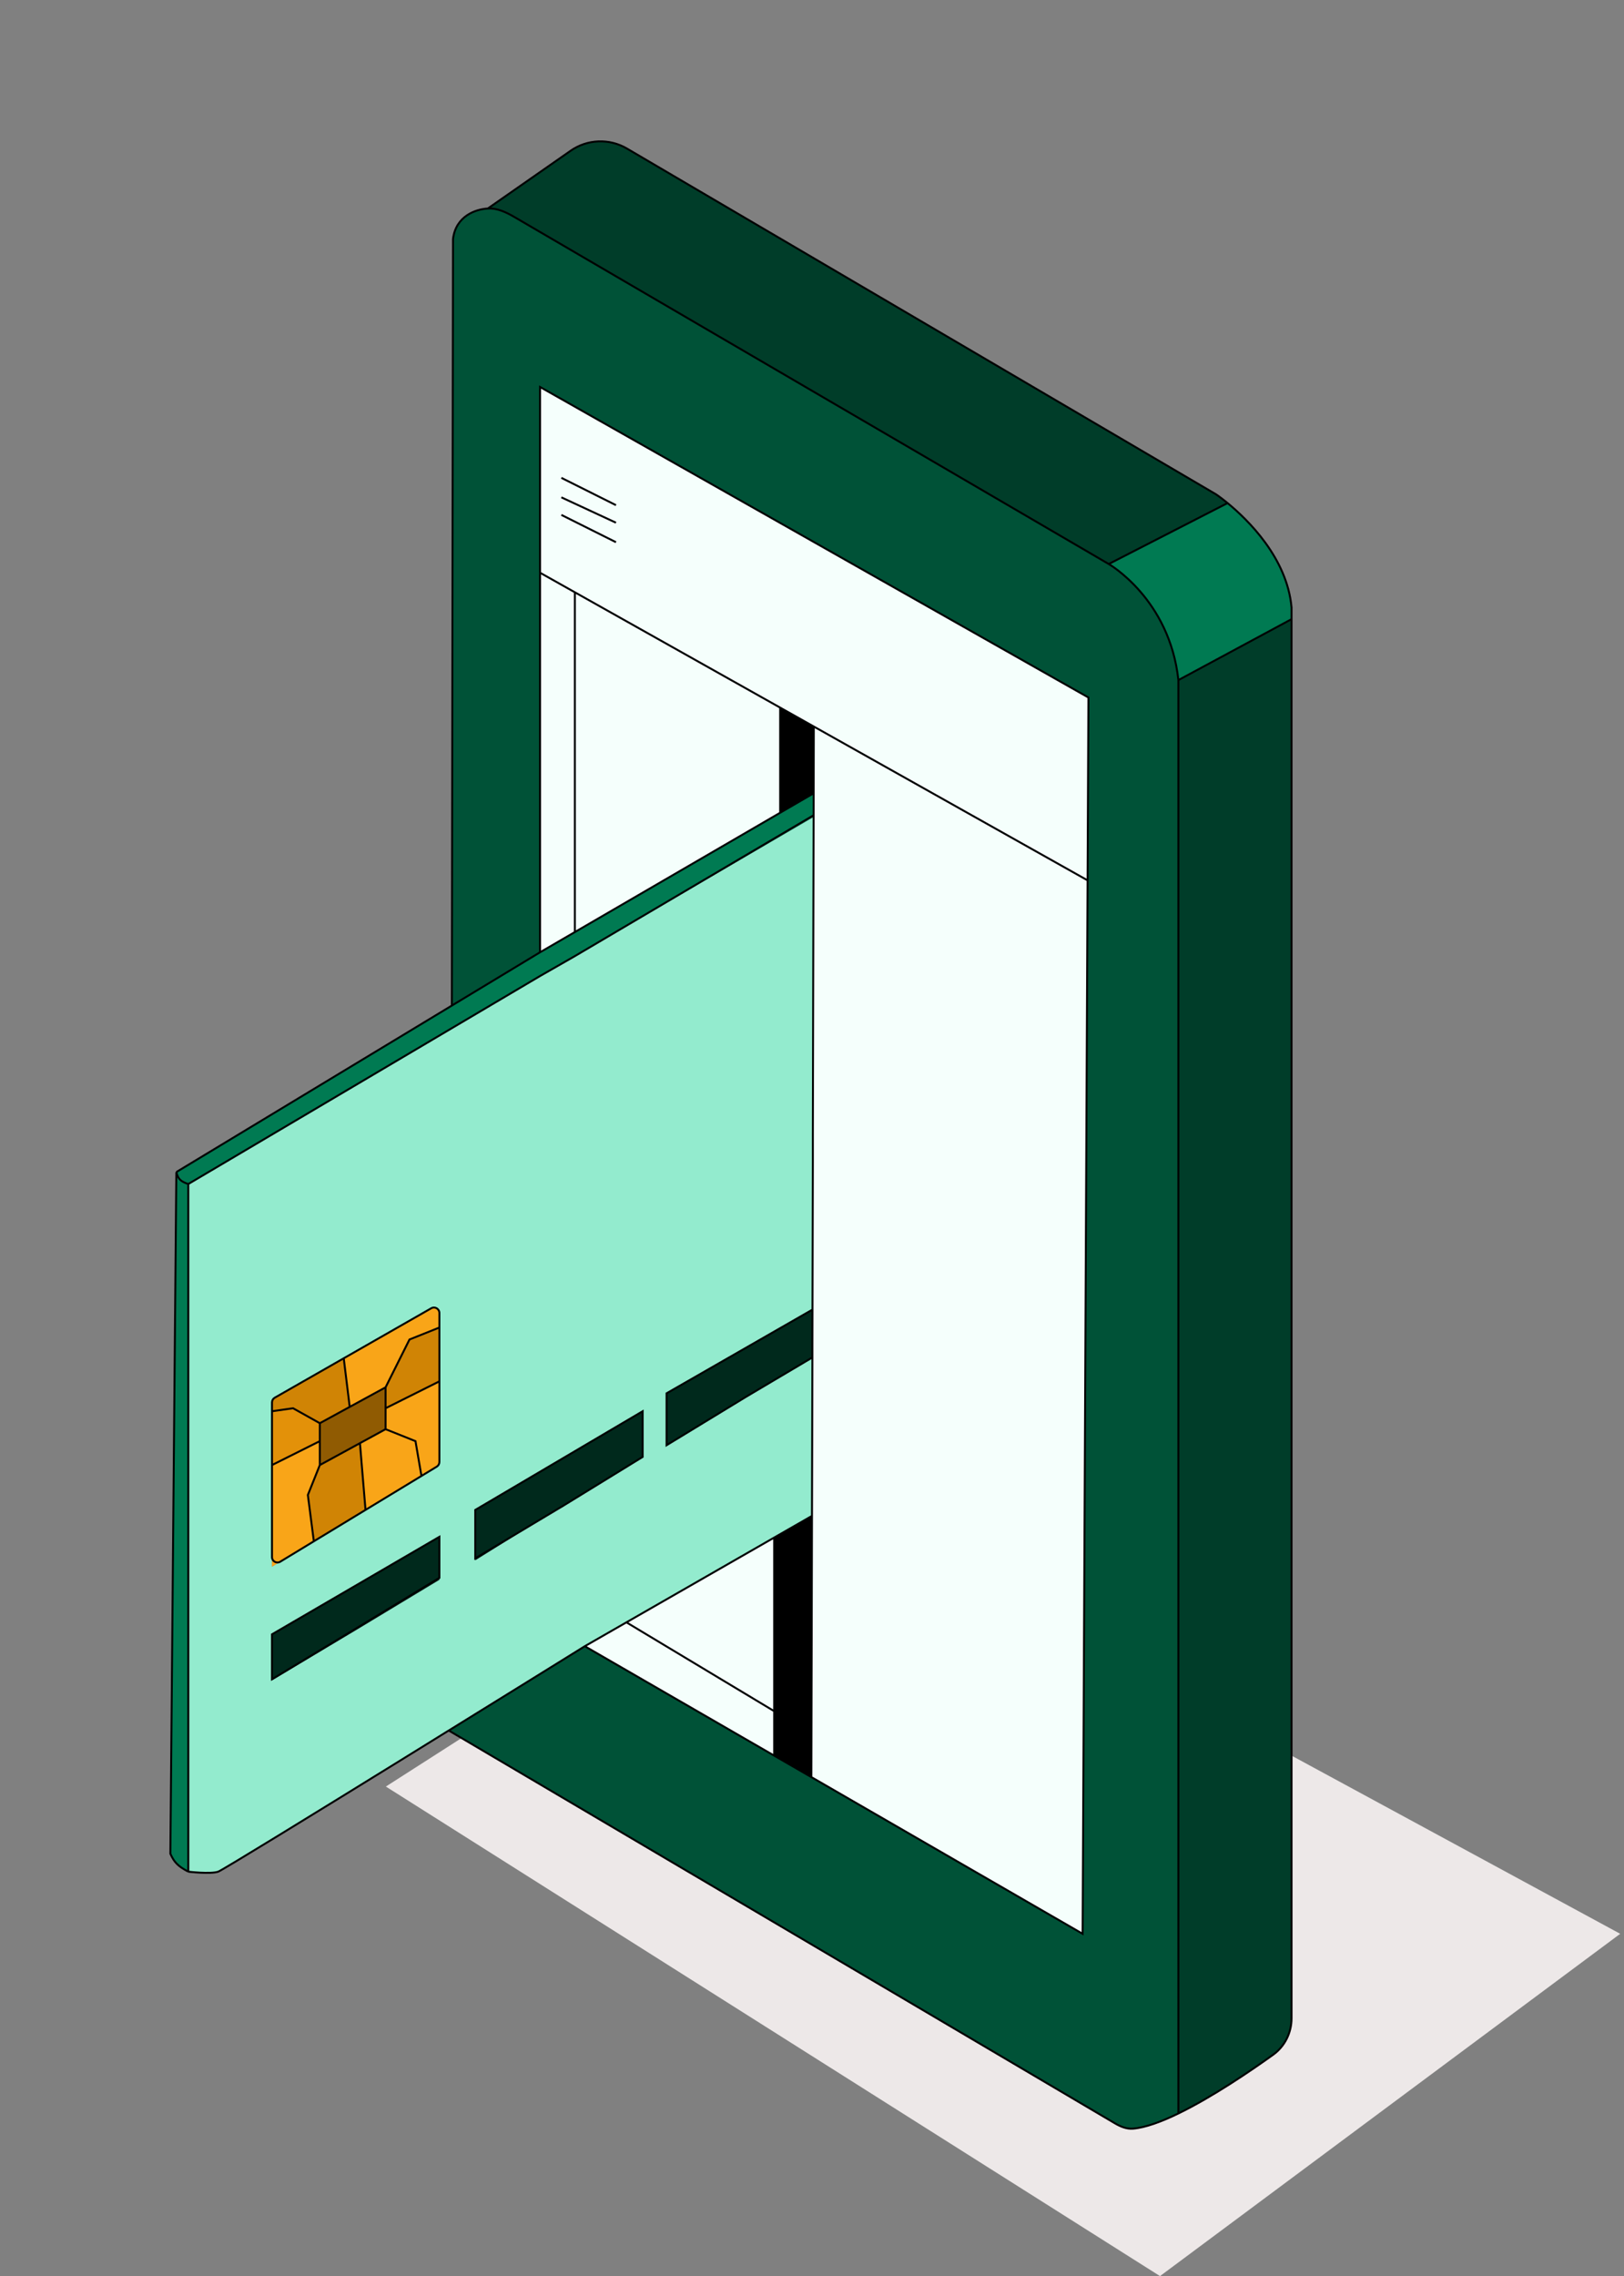 <svg width="299" height="419" viewBox="0 0 299 419" fill="none" xmlns="http://www.w3.org/2000/svg">
<rect x="0" y="0" width="299" height="419" fill="#808080" stroke="none"/>
<path d="M216.955 389.042C223.246 385.985 230.323 381.155 234.398 378.231C236.557 376.682 237.789 374.176 237.789 371.518V323.17V213.869V209.061V113.973L216.955 125.191V389.042Z" fill="#003D29"/>
<path d="M82.599 318.451L85.045 319.894L205.245 390.839C206.278 391.448 207.413 391.932 208.608 391.833C210.884 391.646 213.822 390.564 216.955 389.042V125.191C215.352 110.233 204.134 103.823 204.134 103.823L94.813 40.009C93.266 39.106 91.603 38.279 89.814 38.381C87.618 38.508 83.938 39.718 83.404 43.992L83.193 185.102L99.43 175.293V105.426V71.237L200.394 128.396L200.236 162.051L199.326 355.968L149.378 327.12L142.537 323.17L136.475 319.669L132.227 317.215L107.668 303.031L83.404 317.95L82.599 318.451Z" fill="#005237"/>
<path d="M223.9 91.002L115.427 27.345C112.189 25.444 108.14 25.603 105.06 27.75L89.814 38.381C91.603 38.279 93.266 39.106 94.813 40.009L204.134 103.823L226.011 92.605C224.741 91.563 223.9 91.002 223.9 91.002Z" fill="#003D29"/>
<path d="M204.134 103.823C204.134 103.823 215.352 110.233 216.955 125.191L237.789 113.973V111.836C236.994 102.698 229.698 95.628 226.011 92.605L204.134 103.823Z" fill="#007A52"/>
<path d="M199.326 355.968L200.236 162.051L149.833 133.738L149.804 146.025L149.731 150.43V177.009L149.721 181.283L149.656 209.061V213.869L149.589 241.066L149.585 242.716L149.573 247.524V249.878L149.505 275.303L149.495 279.042L149.427 306.821L149.415 311.629L149.397 319.107L149.378 327.12L199.326 355.968Z" fill="#F5FFFC"/>
<path d="M105.84 109.027V171.568L143.638 149.608V130.258L105.84 109.027Z" fill="#F5FFFC"/>
<path d="M115.332 298.636L139.218 312.99L142.537 314.985V283.033L115.332 298.636Z" fill="#F5FFFC"/>
<path fill-rule="evenodd" clip-rule="evenodd" d="M149.721 181.283L149.731 177.009V150.43L105.84 175.998L99.43 179.665L83.187 189.267L34.668 217.951V344.532C34.668 344.532 39.449 344.659 40.171 344.532C40.893 344.405 83.404 317.95 83.404 317.95L107.668 303.031L115.332 298.636L142.537 283.033L149.495 279.042L149.505 275.303L149.573 249.878L136.025 257.776L122.724 266.034C122.724 259.708 122.724 262.802 122.724 256.475L149.589 241.066L149.656 213.869V209.061L149.721 181.283ZM50.078 278.49V272.674V269.684V265.281V259.778V257.576L63.286 250.028L79.401 240.82C80.068 240.439 80.897 240.92 80.897 241.688V244.368V254.274V269.684L77.595 271.689L67.296 277.942L64.937 279.374L57.782 283.718L50.078 288.396V278.49ZM80.897 282.892L50.078 300.84V309.299L66.017 299.782L80.897 290.806V282.892ZM87.502 287.216V280.691V277.942L118.321 259.778V268.188L102.996 277.522L87.502 287.216Z" fill="#93EBCE"/>
<path d="M50.078 300.84L80.897 282.892V290.806L66.017 299.782L50.078 309.299V300.84Z" fill="#00291C"/>
<path d="M87.502 280.691V287.216L102.996 277.522L118.321 268.188V259.778L87.502 277.942V280.691Z" fill="#00291C"/>
<path d="M149.573 247.524L149.585 242.716L149.589 241.066L122.724 256.475C122.724 262.802 122.724 259.708 122.724 266.034L136.025 257.776L149.573 249.878V247.524Z" fill="#00291C"/>
<path d="M237.789 371.518C237.789 374.176 236.557 376.682 234.398 378.231C230.323 381.155 223.246 385.985 216.955 389.042C213.822 390.564 210.884 391.646 208.608 391.833C207.413 391.932 206.278 391.448 205.245 390.839L85.045 319.894L71.043 328.862L213.573 418.976L298.302 355.968L237.789 323.17V371.518Z" fill="#EDE8E8"/>
<path d="M200.394 128.396L99.43 71.237V105.426L105.84 109.027L143.638 130.258L149.833 133.738L200.236 162.051L200.394 128.396Z" fill="#F5FFFC"/>
<path d="M149.804 146.025L149.833 133.738L143.638 130.258V149.608L149.804 146.025Z" fill="black"/>
<path d="M149.397 319.107L149.415 311.629L149.427 306.821L149.495 279.042L142.537 283.033V314.985L143.287 315.436L149.397 319.107Z" fill="black"/>
<path d="M105.84 109.027L99.43 105.426V175.293L105.84 171.568V109.027Z" fill="#F5FFFC"/>
<path d="M149.378 327.12L149.397 319.107L143.287 315.436L142.537 314.985V323.17L149.378 327.12Z" fill="black"/>
<path d="M115.332 298.636L107.668 303.031L132.227 317.215L136.475 319.669L142.537 323.17V314.985L139.218 312.99L115.332 298.636Z" fill="#F5FFFC"/>
<path d="M99.43 179.665L105.84 175.998L149.731 150.43L149.804 146.025L143.638 149.608L105.84 171.568L99.43 175.293L83.193 185.102L32.466 215.749C33.067 216.868 33.537 217.362 34.668 217.951L83.187 189.267L99.43 179.665Z" fill="#007A52"/>
<path d="M34.668 217.951C33.537 217.362 33.067 216.868 32.466 215.749L31.366 341.23C32.166 342.919 32.926 343.646 34.668 344.532V217.951Z" fill="#007A52"/>
<path d="M70.991 255.375V259.227L80.897 254.274V244.368L75.394 246.569L70.991 255.375Z" fill="#D08405"/>
<path d="M70.991 259.227V263.08L76.495 265.281L77.595 271.689L80.897 269.684V254.274L70.991 259.227Z" fill="#F9A518"/>
<path d="M76.495 265.281L70.991 263.08L66.27 265.655L67.296 277.942L77.595 271.689L76.495 265.281Z" fill="#F9A518"/>
<path d="M64.937 266.382L58.883 269.684L56.682 275.187L57.782 283.718L64.937 279.374L67.296 277.942L66.27 265.655L64.937 266.382Z" fill="#D08405"/>
<path d="M50.078 272.674V278.49V288.396L57.782 283.718L56.682 275.187L58.883 269.684V265.281L50.078 269.684V272.674Z" fill="#F9A518"/>
<path d="M58.883 261.979L64.387 258.977L63.286 250.028L50.078 257.576V259.778L53.957 259.227L58.883 261.979Z" fill="#D08405"/>
<path d="M58.883 265.281V261.979L53.957 259.227L50.078 259.778V265.281V269.684L58.883 265.281Z" fill="#E39109"/>
<path d="M70.991 255.375L75.394 246.569L80.897 244.368V241.688C80.897 240.92 80.068 240.439 79.401 240.82L63.286 250.028L64.387 258.977L70.991 255.375Z" fill="#F9A518"/>
<path d="M58.883 269.684L64.937 266.382L66.27 265.655L70.991 263.08V259.227V255.375L64.387 258.977L58.883 261.979V265.281V269.684Z" fill="#905B02"/>
<path d="M204.134 103.823C204.134 103.823 215.352 110.234 216.955 125.191M204.134 103.823L226.011 92.605M204.134 103.823L94.813 40.009C93.266 39.106 91.603 38.279 89.814 38.381V38.381M82.627 318.549L205.247 390.841C206.278 391.449 207.412 391.932 208.605 391.834C210.881 391.647 213.821 390.564 216.955 389.042M216.955 125.191V389.042M216.955 125.191L237.789 113.973M216.955 389.042C223.246 385.985 230.323 381.155 234.398 378.231C236.557 376.682 237.789 374.176 237.789 371.519V213.869V209.061V113.973M226.011 92.605C224.741 91.563 223.9 91.002 223.9 91.002L115.427 27.345C112.189 25.444 108.14 25.603 105.06 27.75L89.814 38.381M226.011 92.605C229.698 95.628 236.994 102.698 237.789 111.836V113.973M89.814 38.381C87.618 38.508 83.938 39.718 83.404 43.992L83.193 185.102M99.43 105.426V71.237L200.395 128.396L200.237 162.051M99.43 105.426L105.84 109.027M99.43 105.426V175.293M200.237 162.051L199.326 355.968L149.378 327.121M200.237 162.051L149.833 133.739M149.833 133.739L149.804 146.025M149.833 133.739L143.638 130.258M149.378 327.121L149.397 319.108M149.378 327.121L142.537 323.17M105.84 109.027L143.638 130.258M105.84 109.027V140.32V171.613M149.397 319.108L149.415 311.629L149.427 306.821L149.495 279.042M149.397 319.108L143.287 315.436L139.218 312.99L115.332 298.636M149.804 146.025L149.731 177.009L149.721 181.283L149.656 209.061V213.869L149.589 241.066M149.804 146.025L143.638 149.608M149.795 150.071L105.84 175.998L99.43 179.665L83.187 189.267L34.668 217.951M149.495 279.042L149.505 275.303L149.573 249.878M149.495 279.042L142.537 283.033M99.43 175.293L143.638 149.608M99.43 175.293L83.193 185.102M115.332 298.636L107.668 303.031M115.332 298.636L142.537 283.033M107.668 303.031L132.227 317.215L136.475 319.669L142.537 323.17M107.668 303.031C107.668 303.031 41.611 344.046 40.171 344.532C38.731 345.018 34.668 344.532 34.668 344.532M34.668 217.951C33.273 217.496 32.787 217.017 32.466 215.749M34.668 217.951V344.532M32.466 215.749C32.036 264.753 31.796 292.227 31.366 341.23C32.069 342.801 32.763 343.532 34.668 344.532M32.466 215.749L83.193 185.102M58.883 261.979V265.281M58.883 261.979L64.387 258.977M58.883 261.979L53.957 259.227L50.078 259.778M70.991 255.375V259.227M70.991 255.375L75.394 246.569L80.897 244.368M70.991 255.375L64.387 258.977M70.991 263.08V259.227M70.991 263.08L76.495 265.281L77.595 271.689M70.991 263.08L66.27 265.655M58.883 269.684L64.937 266.382L66.27 265.655M58.883 269.684L56.682 275.188L57.782 283.718M58.883 269.684V265.281M70.991 259.227L80.897 254.274M80.897 254.274V269.121C80.897 269.471 80.715 269.795 80.416 269.976L77.595 271.689M80.897 254.274V244.368M77.595 271.689L67.296 277.942M80.897 244.368V241.688C80.897 240.92 80.068 240.439 79.401 240.82L63.286 250.029M66.27 265.655L67.296 277.942M67.296 277.942L64.937 279.374L57.782 283.718M57.782 283.718L51.597 287.474C50.93 287.878 50.078 287.399 50.078 286.619V278.49V272.675V269.684M58.883 265.281L50.078 269.684M50.078 269.684V265.281V259.778M64.387 258.977L63.286 250.029M63.286 250.029L50.581 257.288C50.27 257.466 50.078 257.798 50.078 258.157V259.778M143.638 130.258V149.608M142.537 283.033V323.17M149.573 249.878V247.524L149.585 242.716L149.589 241.066M149.573 249.878L137.461 257.058L122.724 266.034V256.476L149.589 241.066M103.355 87.96L113.407 92.987M103.355 91.55L113.407 96.218M103.355 94.782L113.407 99.808M50.078 300.84L80.897 282.892V290.447L64.939 300.141L50.078 309.116V300.84ZM87.502 280.691V286.857L103.714 277.163L118.321 268.188V259.778L87.502 277.942V280.691Z" stroke="black" stroke-width="0.359"/>
</svg>
